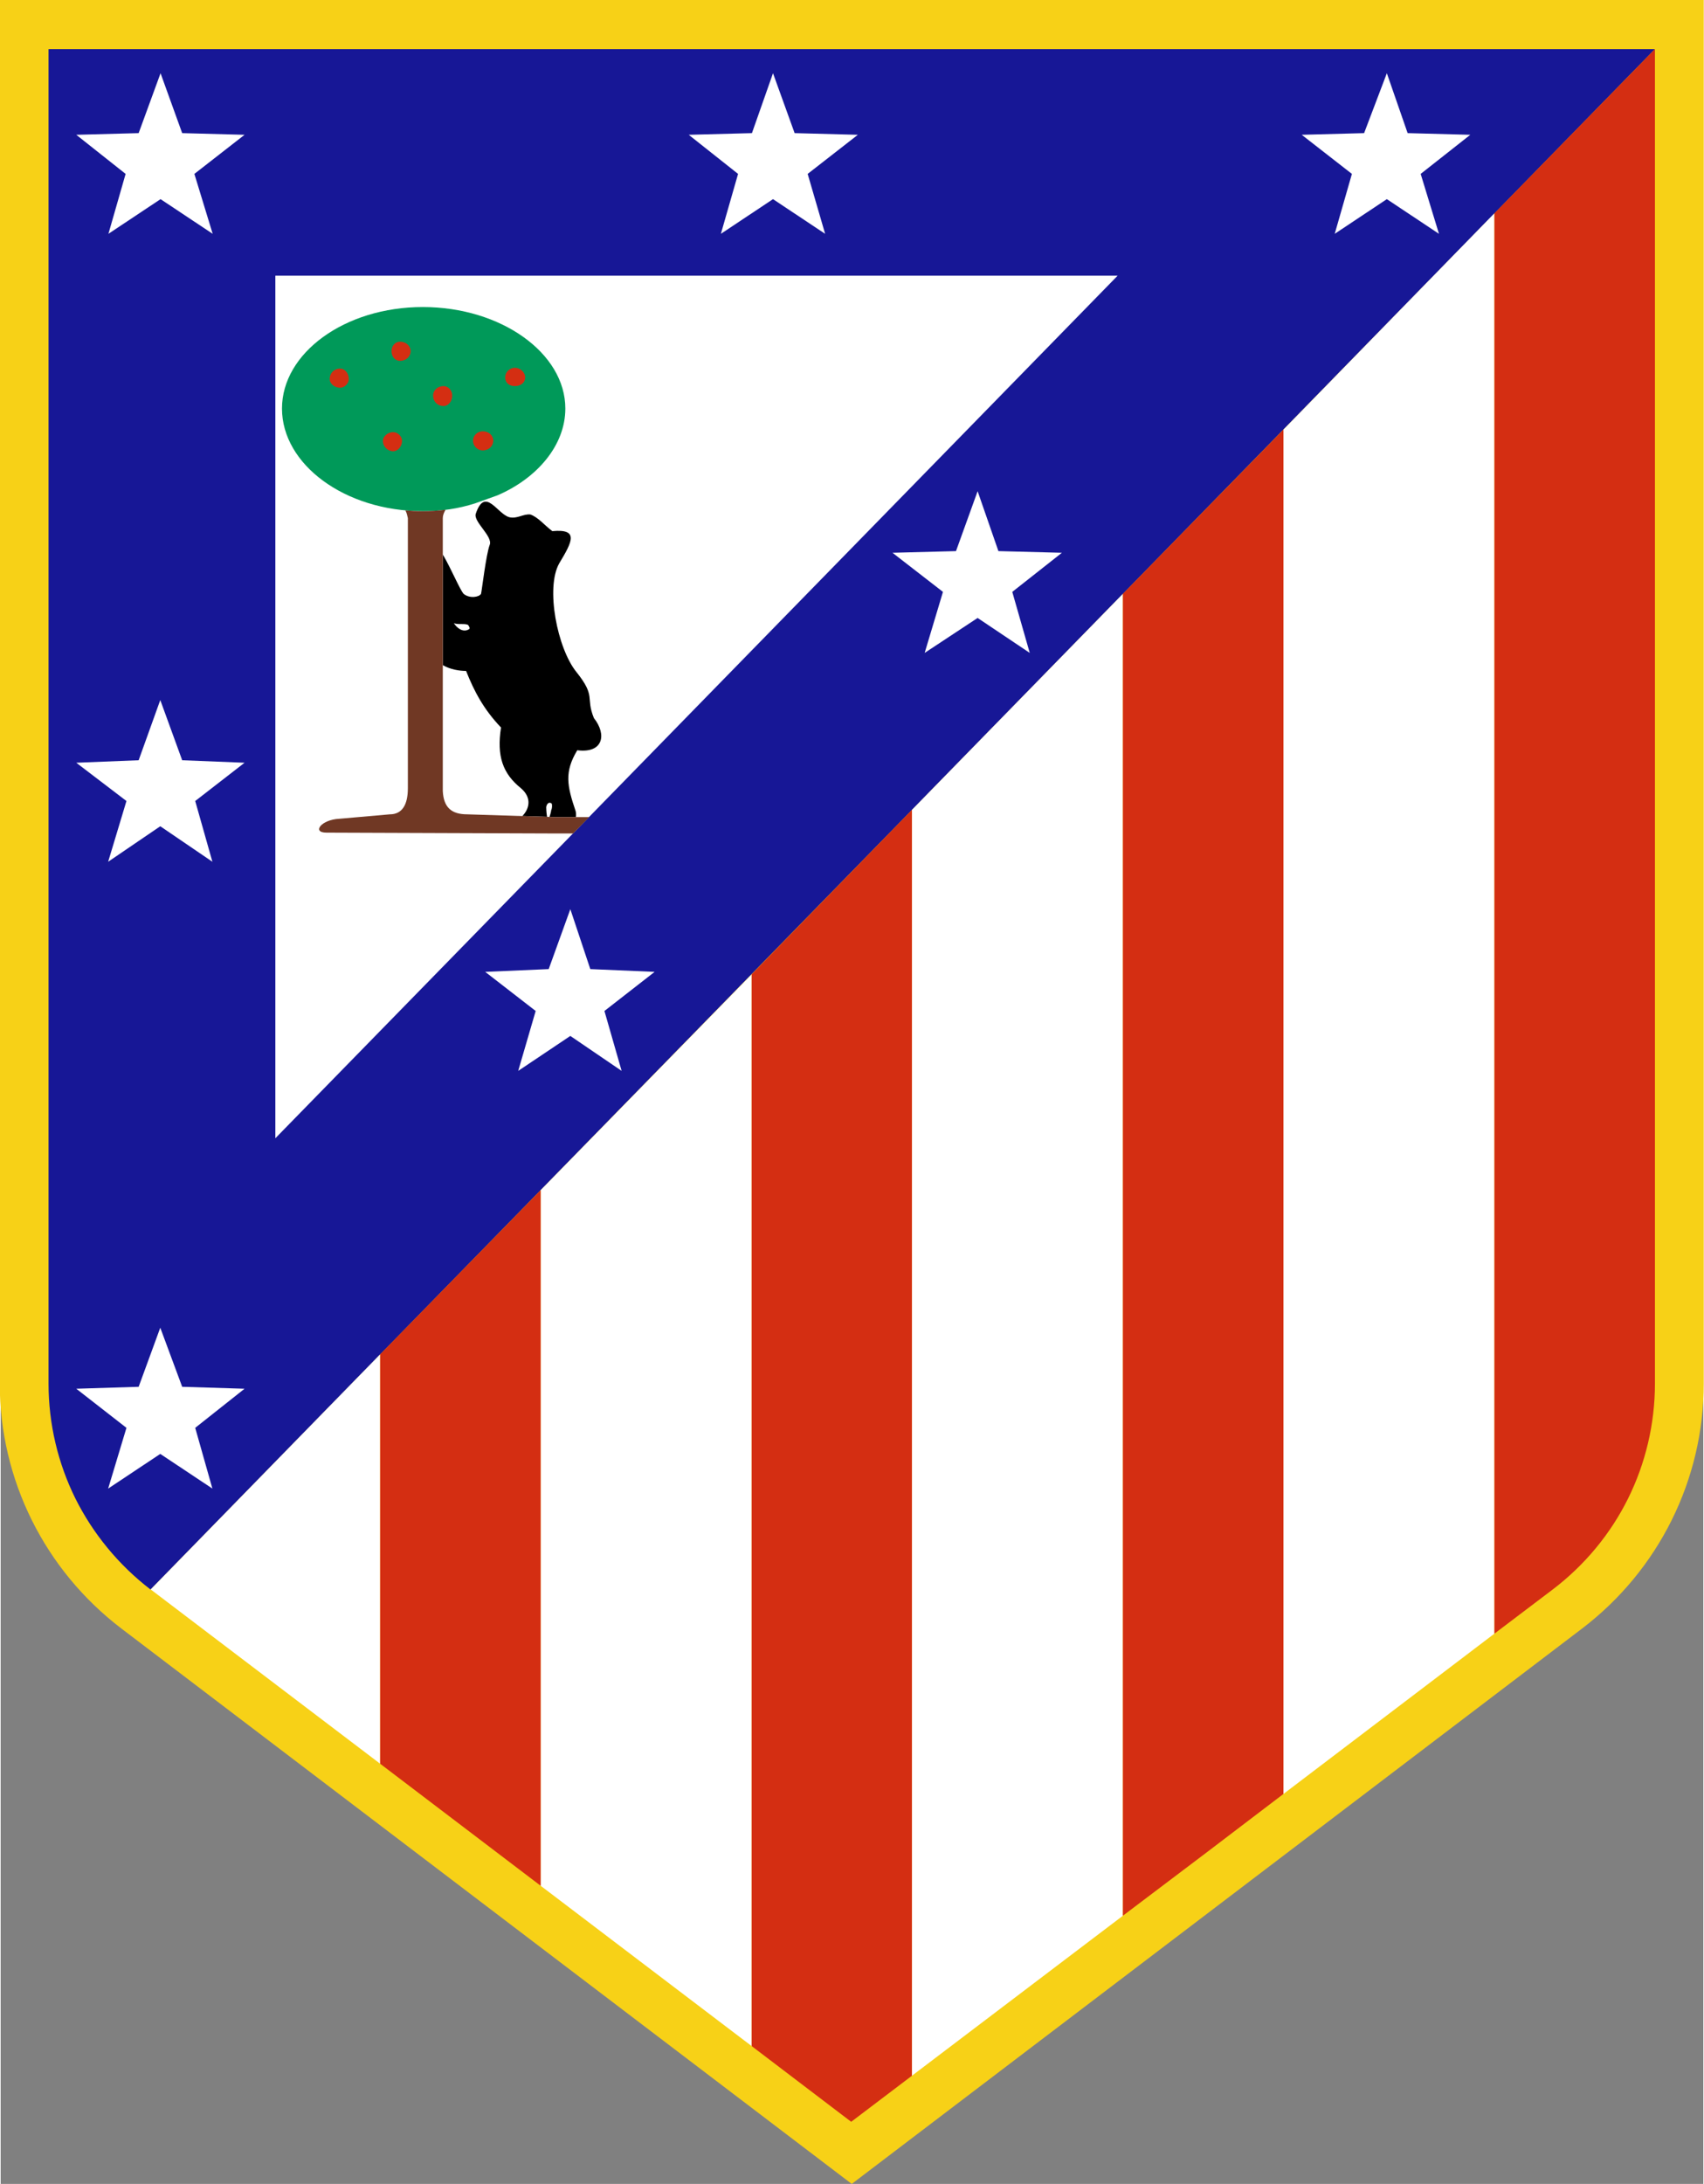<?xml version="1.0" encoding="UTF-8" standalone="no"?>
<!-- Generator: Adobe Illustrator 15.0.2, SVG Export Plug-In . SVG Version: 6.00 Build 0)  -->

<svg
   xmlns:dc="http://purl.org/dc/elements/1.1/"
   xmlns:cc="http://creativecommons.org/ns#"
   xmlns:rdf="http://www.w3.org/1999/02/22-rdf-syntax-ns#"
   xmlns:svg="http://www.w3.org/2000/svg"
   xmlns="http://www.w3.org/2000/svg"
   xmlns:sodipodi="http://sodipodi.sourceforge.net/DTD/sodipodi-0.dtd"
   xmlns:inkscape="http://www.inkscape.org/namespaces/inkscape"
   version="1.1"
   id="Capa_1"
   x="0px"
   y="0px"
   width="167.618"
   height="214.745"
   viewBox="0 0 442.165 566.928"
   enable-background="new 0 0 612 792"
   xml:space="preserve"
   inkscape:version="0.48.2 r9819"
   sodipodi:docname="Atlético Madrid.svg"><rect x="0" y="0" width="442.165" height="566.928" fill="#808080" stroke="none"/><defs
   id="defs61" /><sodipodi:namedview
   pagecolor="#ffffff"
   bordercolor="#666666"
   borderopacity="1"
   objecttolerance="10"
   gridtolerance="10"
   guidetolerance="10"
   inkscape:pageopacity="0"
   inkscape:pageshadow="2"
   inkscape:window-width="1280"
   inkscape:window-height="962"
   id="namedview59"
   showgrid="false"
   fit-margin-top="0"
   fit-margin-left="0"
   fit-margin-right="0"
   fit-margin-bottom="0"
   inkscape:zoom="3.4599103"
   inkscape:cx="83.80909"
   inkscape:cy="107.37273"
   inkscape:window-x="-8"
   inkscape:window-y="-8"
   inkscape:window-maximized="1"
   inkscape:current-layer="Capa_1" />
<path
   d="m -0.24,359.136 c 0,25.056 11.736,48.456 31.536,63.576 l 189.72,144.216 189.72,-144.216 c 19.8,-15.12 31.536,-38.52 31.536,-63.576 V 0 H -0.24 v 359.136 z"
   id="path3"
   inkscape:connector-curvature="0"
   style="fill:#f7d117" />
<path
   d="m 12.432,359.136 c 0,10.512 2.448,20.736 6.984,29.88 4.536,9.072 11.16,17.208 19.512,23.616 L 429.6,12.744 H 12.432 v 346.392 z"
   id="path5"
   inkscape:connector-curvature="0"
   style="fill:#171796" />
<polygon
   points="156.888,184.192 156.888,408.112 375.624,184.192 "
   id="polygon7"
   style="fill:#ffffff"
   transform="translate(-85.56,-112.624)" />
<path
   d="m 126.984,141.48 c -0.936,2.52 -2.016,11.736 -2.232,12.672 -0.504,0.864 -2.952,1.296 -4.536,0 -1.08,-1.296 -3.096,-6.264 -5.4,-10.224 v 28.729 c 1.944,1.152 4.32,1.512 6.048,1.512 2.088,5.256 4.536,9.936 9.072,14.688 -1.152,7.416 0.432,11.952 5.184,15.768 3.096,2.664 1.944,5.616 0.36,7.2 l 6.408,0.216 c -0.072,-0.288 -0.216,-1.656 -0.216,-2.448 0,-0.432 0.432,-1.584 1.296,-1.08 0.288,0 0.288,1.296 0,1.8 0,0.36 -0.36,1.512 -0.432,1.728 l 1.368,0.072 h 5.472 c 0.072,-0.504 0.072,-1.08 -0.072,-1.584 -2.232,-6.552 -2.952,-10.152 0.432,-15.768 6.768,0.864 7.704,-4.104 4.32,-8.352 -2.232,-5.472 0.648,-5.472 -4.536,-11.952 -4.968,-6.12 -8.064,-21.888 -4.464,-28.224 3.384,-5.616 5.184,-9 -1.8,-8.352 -2.088,-1.584 -3.672,-3.6 -5.688,-4.32 -1.8,-0.216 -3.384,1.152 -5.4,0.72 -3.168,-0.72 -6.336,-8.136 -8.784,-0.936 -0.72,2.087 4.536,5.903 3.6,8.135 z"
   id="path9"
   inkscape:connector-curvature="0" />
<polygon
   points="127.008,327.112 140.544,336.328 136.08,320.56 148.896,310.624 132.696,309.976 127.008,294.352 121.392,309.976 105.192,310.624 118.224,320.56 113.472,336.328 "
   id="polygon11"
   style="fill:#ffffff"
   transform="translate(-85.56,-112.624)" />
<polygon
   points="339.264,273.04 352.8,282.112 348.264,266.272 361.152,256.12 344.664,255.688 339.264,240.136 333.648,255.688 317.16,256.12 330.264,266.272 325.512,282.112 "
   id="polygon13"
   style="fill:#ffffff"
   transform="translate(-85.56,-112.624)" />
<polygon
   points="445.536,164.32 459.072,173.32 454.32,157.768 467.208,147.616 450.936,147.184 445.536,131.632 439.632,147.184 423.432,147.616 436.464,157.768 432,173.32 "
   id="polygon15"
   style="fill:#ffffff"
   transform="translate(-85.56,-112.624)" />
<polygon
   points="127.08,164.32 113.544,173.32 118.008,157.768 105.192,147.616 121.392,147.184 127.08,131.632 132.696,147.184 148.896,147.616 135.864,157.768 140.616,173.32 "
   id="polygon17"
   style="fill:#ffffff"
   transform="translate(-85.56,-112.624)" />
<polygon
   points="286.128,164.32 299.664,173.32 295.128,157.768 308.16,147.616 291.744,147.184 286.128,131.632 280.656,147.184 264.24,147.616 277.056,157.768 272.592,173.32 "
   id="polygon19"
   style="fill:#ffffff"
   transform="translate(-85.56,-112.624)" />
<polygon
   points="127.008,490.048 140.544,499.048 136.08,483.28 148.896,473.128 132.696,472.624 127.008,457.288 121.392,472.624 105.192,473.128 118.224,483.28 113.472,499.048 "
   id="polygon21"
   style="fill:#ffffff"
   transform="translate(-85.56,-112.624)" />
<polygon
   points="233.496,381.544 246.816,390.616 242.352,375.064 255.384,364.912 238.68,364.192 233.496,348.64 227.88,364.192 211.392,364.912 224.496,375.064 219.96,390.616 "
   id="polygon23"
   style="fill:#ffffff"
   transform="translate(-85.56,-112.624)" />
<path
   d="m 129,128.592 -5.832,2.088 c -4.32,1.368 -8.568,2.016 -13.536,2.016 -20.304,0 -36.576,-12.168 -36.576,-26.64 0,-14.4 16.272,-26.352 36.576,-26.352 20.304,0 37.008,11.952 37.008,26.352 0,9.504 -7.272,18.072 -17.64,22.536 z"
   id="path25"
   inkscape:connector-curvature="0"
   style="fill:#009959" />
<path
   d="m 103.728,93.672 c 1.584,0 2.736,-1.152 2.736,-2.52 0,-1.296 -1.152,-2.448 -2.736,-2.448 -1.368,0 -2.232,1.152 -2.232,2.448 0,1.368 0.864,2.52 2.232,2.52 z"
   id="path27"
   inkscape:connector-curvature="0"
   style="fill:#d42e12" />
<path
   d="m 88.176,100.656 c 1.152,0 2.232,-1.152 2.232,-2.232 0,-1.584 -1.08,-2.736 -2.232,-2.736 -1.584,0 -2.736,1.152 -2.736,2.736 0,1.08 1.152,2.232 2.736,2.232 z"
   id="path29"
   inkscape:connector-curvature="0"
   style="fill:#d42e12" />
<path
   d="m 101.928,117.144 c 1.152,0 2.304,-1.152 2.304,-2.736 0,-1.152 -1.152,-2.232 -2.304,-2.232 -1.368,0 -2.664,1.08 -2.664,2.232 0,1.584 1.296,2.736 2.664,2.736 z"
   id="path31"
   inkscape:connector-curvature="0"
   style="fill:#d42e12" />
<path
   d="m 125.184,116.928 c 1.584,0 2.736,-1.152 2.736,-2.52 0,-1.368 -1.152,-2.448 -2.736,-2.448 -1.368,0 -2.52,1.08 -2.52,2.448 0,1.368 1.152,2.52 2.52,2.52 z"
   id="path33"
   inkscape:connector-curvature="0"
   style="fill:#d42e12" />
<path
   d="m 115.032,105.408 c 1.152,0 2.232,-1.152 2.232,-2.736 0,-1.368 -1.08,-2.448 -2.232,-2.448 -1.584,0 -2.736,1.08 -2.736,2.448 0,1.584 1.152,2.736 2.736,2.736 z"
   id="path35"
   inkscape:connector-curvature="0"
   style="fill:#d42e12" />
<path
   d="m 133.536,100.224 c 1.368,0 2.664,-0.72 2.664,-2.304 0,-1.296 -1.296,-2.448 -2.664,-2.448 -1.368,0 -2.52,1.152 -2.52,2.448 0,1.584 1.152,2.304 2.52,2.304 z"
   id="path37"
   inkscape:connector-curvature="0"
   style="fill:#d42e12" />
<path
   d="m 121.368,162.216 c 0.216,0.288 0.648,0.936 0.216,1.152 -1.584,0.936 -3.168,-0.432 -3.888,-1.584 1.152,0.432 2.736,0 3.672,0.432 z"
   id="path39"
   inkscape:connector-curvature="0"
   style="fill:#ffffff" />
<path
   d="m 148.656,216.36 4.176,-4.248 h -8.928 l -22.752,-0.72 c -4.104,0 -6.12,-1.8 -6.336,-6.048 v -61.848 -9 c 0,-0.72 0.288,-1.44 0.72,-2.16 -1.872,0.216 -3.816,0.36 -5.904,0.36 -1.584,0 -3.096,-0.072 -4.536,-0.216 0.36,0.648 0.504,1.368 0.648,2.016 v 70.128 c 0,4.32 -1.512,6.768 -4.68,6.768 l -13.104,1.152 c -4.752,0.216 -7.2,3.6 -3.384,3.6 l 59.328,0.216 h 4.752 z"
   id="path41"
   inkscape:connector-curvature="0"
   style="fill:#703824" />
<polygon
   points="473.472,536.704 473.472,167.992 418.68,224.152 418.68,578.32 "
   id="polygon43"
   style="fill:#ffffff"
   transform="translate(-85.56,-112.624)" />
<polygon
   points="376.992,609.928 376.992,266.776 322.2,322.864 322.2,651.472 "
   id="polygon45"
   style="fill:#ffffff"
   transform="translate(-85.56,-112.624)" />
<polygon
   points="280.584,643.768 280.584,365.56 225.792,421.576 225.792,602.152 "
   id="polygon47"
   style="fill:#ffffff"
   transform="translate(-85.56,-112.624)" />
<path
   d="m 38.928,412.632 c 0.072,0 0.072,0 0.072,0 l 0,0 59.544,45.216 V 351.576 l -59.616,61.056 z"
   id="path49"
   inkscape:connector-curvature="0"
   style="fill:#ffffff" />
<path
   d="m 387.912,424.08 15.12,-11.448 0,0 c 8.352,-6.336 15.048,-14.472 19.584,-23.616 4.536,-9.144 6.984,-19.368 6.984,-29.88 V 12.744 L 387.912,55.368 V 424.08 z"
   id="path51"
   inkscape:connector-curvature="0"
   style="fill:#d42e12" />
<polygon
   points="399.096,593.224 418.68,578.32 418.68,224.152 376.992,266.776 376.992,609.928 "
   id="polygon53"
   style="fill:#d42e12"
   transform="translate(-85.56,-112.624)" />
<polygon
   points="306.432,663.424 322.2,651.472 322.2,322.864 280.584,365.56 280.584,643.768 "
   id="polygon55"
   style="fill:#d42e12"
   transform="translate(-85.56,-112.624)" />
<polygon
   points="225.792,421.576 184.104,464.2 184.104,570.472 225.792,602.152 "
   id="polygon57"
   style="fill:#d42e12"
   transform="translate(-85.56,-112.624)" />
</svg>